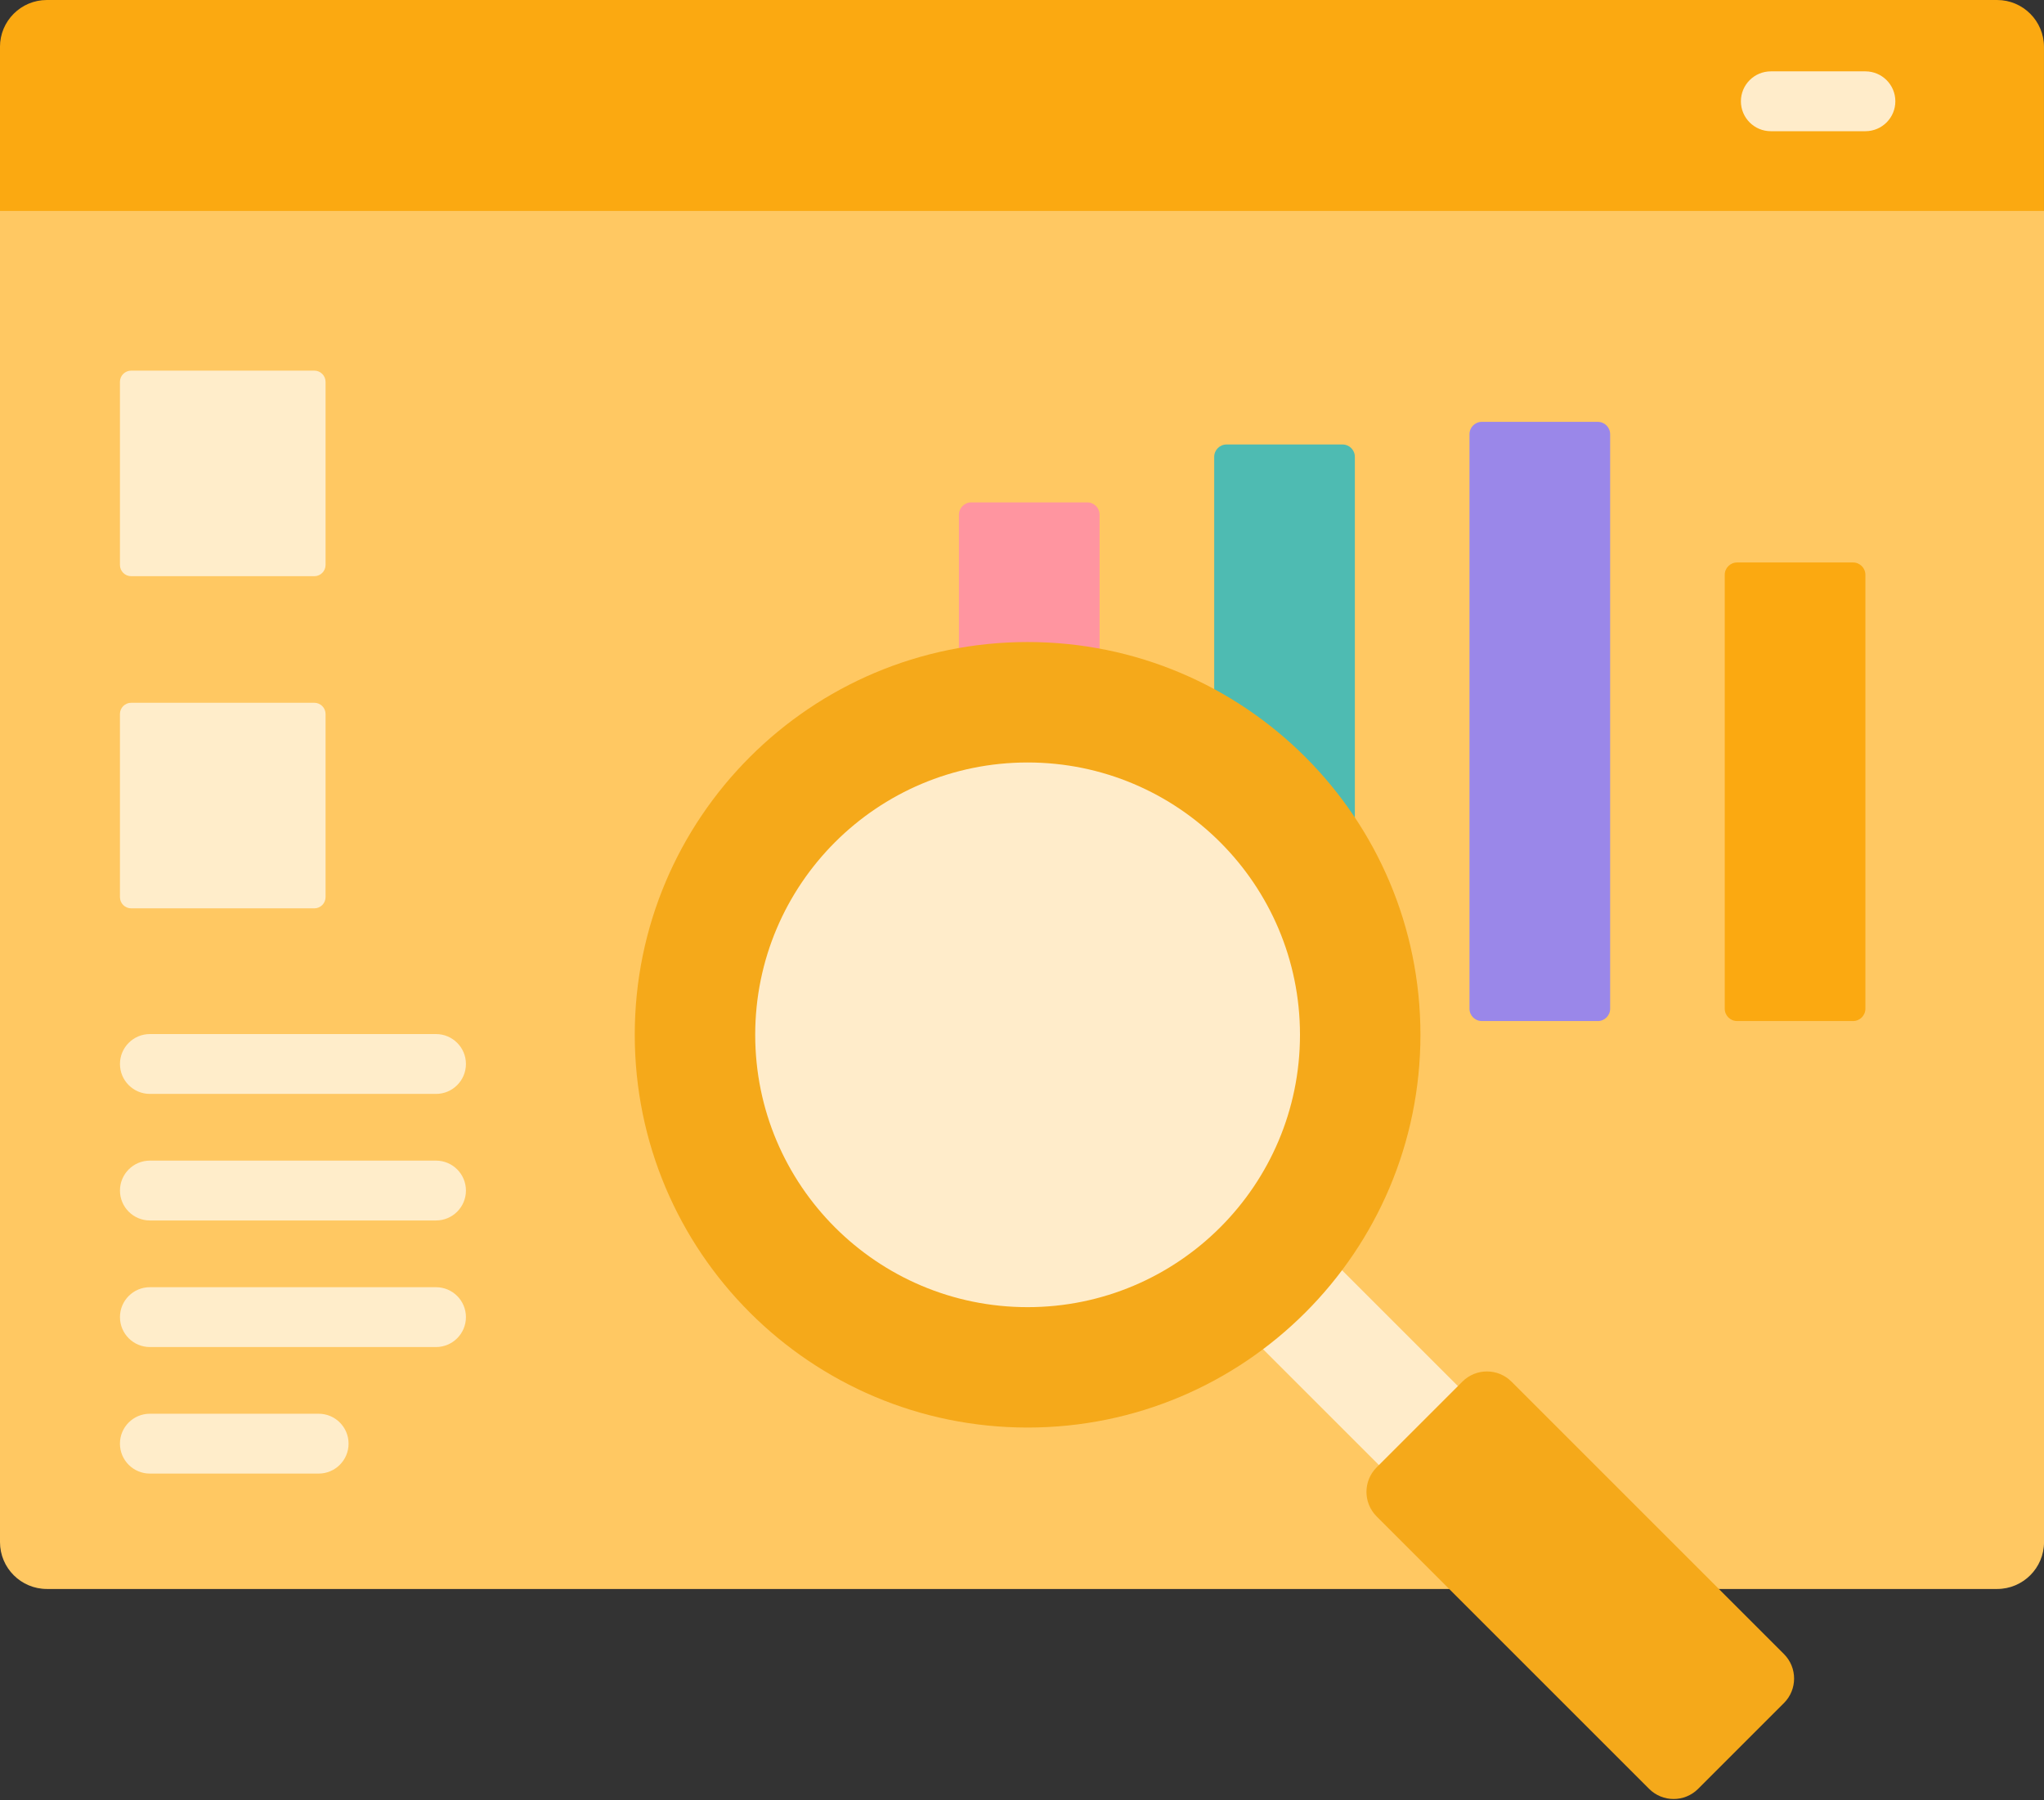<svg fill="none" height="74" viewBox="0 0 84 74" width="84" xmlns="http://www.w3.org/2000/svg"><rect x="0" y="0" width="84" height="74" fill="#333333" stroke="none"/><path d="m83.508 8.477h-83.016l-.492.193v54.716c0 1.064.863 1.927 1.927 1.927h80.147c1.064 0 1.927-.863 1.927-1.927v-54.715z" fill="#ffc862"/><path d="m44.681 38.833h-4.766c-.28 0-.507-.227-.507-.507v-17.169c0-.28.227-.507.507-.507h4.766c.28 0 .507.227.507.507v17.169c0 .28-.227.507-.507.507z" fill="#ff95a0"/><path d="m55.172 41.969h-4.766c-.28 0-.507-.227-.507-.507v-22.685c0-.28.227-.507.507-.507h4.766c.28 0 .507.227.507.507v22.685c-0.0.28-.227.507-.507.507z" fill="#4ebbb2"/><path d="m65.663 41.969h-4.766c-.28 0-.507-.227-.507-.507v-23.615c0-.28.227-.507.507-.507h4.766c.28 0 .507.227.507.507v23.616c0 .28-.227.507-.507.507z" fill="#9a87e9"/><path d="m76.153 41.969h-4.766c-.28 0-.507-.227-.507-.507v-17.835c0-.28.227-.507.507-.507h4.766c.28 0 .507.227.507.507v17.835c-0.0.28-.227.507-.507.507z" fill="#fba911"/><g fill="#ffedca"><path d="m17.918 44.964h-11.758c-.68 0-1.23-.551-1.23-1.23 0-.68.551-1.23 1.23-1.23h11.758c.68 0 1.23.551 1.23 1.23 0 .679-.551 1.23-1.23 1.23z"/><path d="m17.918 50.166h-11.758c-.68 0-1.23-.551-1.23-1.23 0-.679.551-1.23 1.23-1.23h11.758c.68 0 1.23.551 1.23 1.23 0 .68-.551 1.23-1.23 1.23z"/><path d="m17.918 55.369h-11.758c-.68 0-1.23-.551-1.23-1.23 0-.68.551-1.23 1.23-1.23h11.758c.68 0 1.23.551 1.23 1.23 0 .679-.551 1.23-1.23 1.23z"/><path d="m13.095 60.57h-6.936c-.68 0-1.23-.551-1.23-1.23 0-.68.551-1.23 1.23-1.23h6.936c.68 0 1.23.551 1.23 1.23 0 .679-.551 1.23-1.23 1.23z"/><path d="m12.916 23.684h-7.524c-.256 0-.463-.207-.463-.463v-7.524c0-.256.207-.463.463-.463h7.524c.256 0 .463.207.463.463v7.524c0 .256-.207.463-.463.463z"/><path d="m12.916 37.337h-7.524c-.256 0-.463-.207-.463-.463v-7.524c0-.256.207-.463.463-.463h7.524c.256 0 .463.207.463.463v7.524c0 .256-.207.463-.463.463z"/></g><path d="m82.073 0h-80.147c-1.064 0-1.927.862-1.927 1.927v6.743h84v-6.743c0-1.064-.863-1.927-1.927-1.927z" fill="#fba911"/><path d="m76.661 5.393h-3.887c-.68 0-1.23-.551-1.23-1.23s.551-1.23 1.23-1.23h3.887c.68 0 1.23.551 1.23 1.23s-.551 1.23-1.23 1.23z" fill="#ffecca"/><path d="m60.016 57.075-4.97-4.97c-.921 1.231-2.016 2.325-3.246 3.246l4.971 4.971z" fill="#ffecca"/><path d="m73.313 70.002-3.527 3.527c-.556.556-1.458.556-2.014 0l-11.199-11.199c-.556-.556-.556-1.458 0-2.014l3.527-3.527c.556-.556 1.458-.556 2.014 0l11.199 11.199c.556.556.556 1.458 0 2.014z" fill="#f5a91a"/><path d="m42.23 58.678c8.916 0 16.144-7.228 16.144-16.144 0-8.916-7.228-16.144-16.144-16.144-8.916 0-16.144 7.228-16.144 16.144 0 8.916 7.228 16.144 16.144 16.144z" fill="#f5a91a"/><path d="m42.23 53.729c6.183 0 11.194-5.012 11.194-11.194s-5.012-11.194-11.194-11.194c-6.183 0-11.194 5.012-11.194 11.194s5.012 11.194 11.194 11.194z" fill="#ffecca"/></svg>